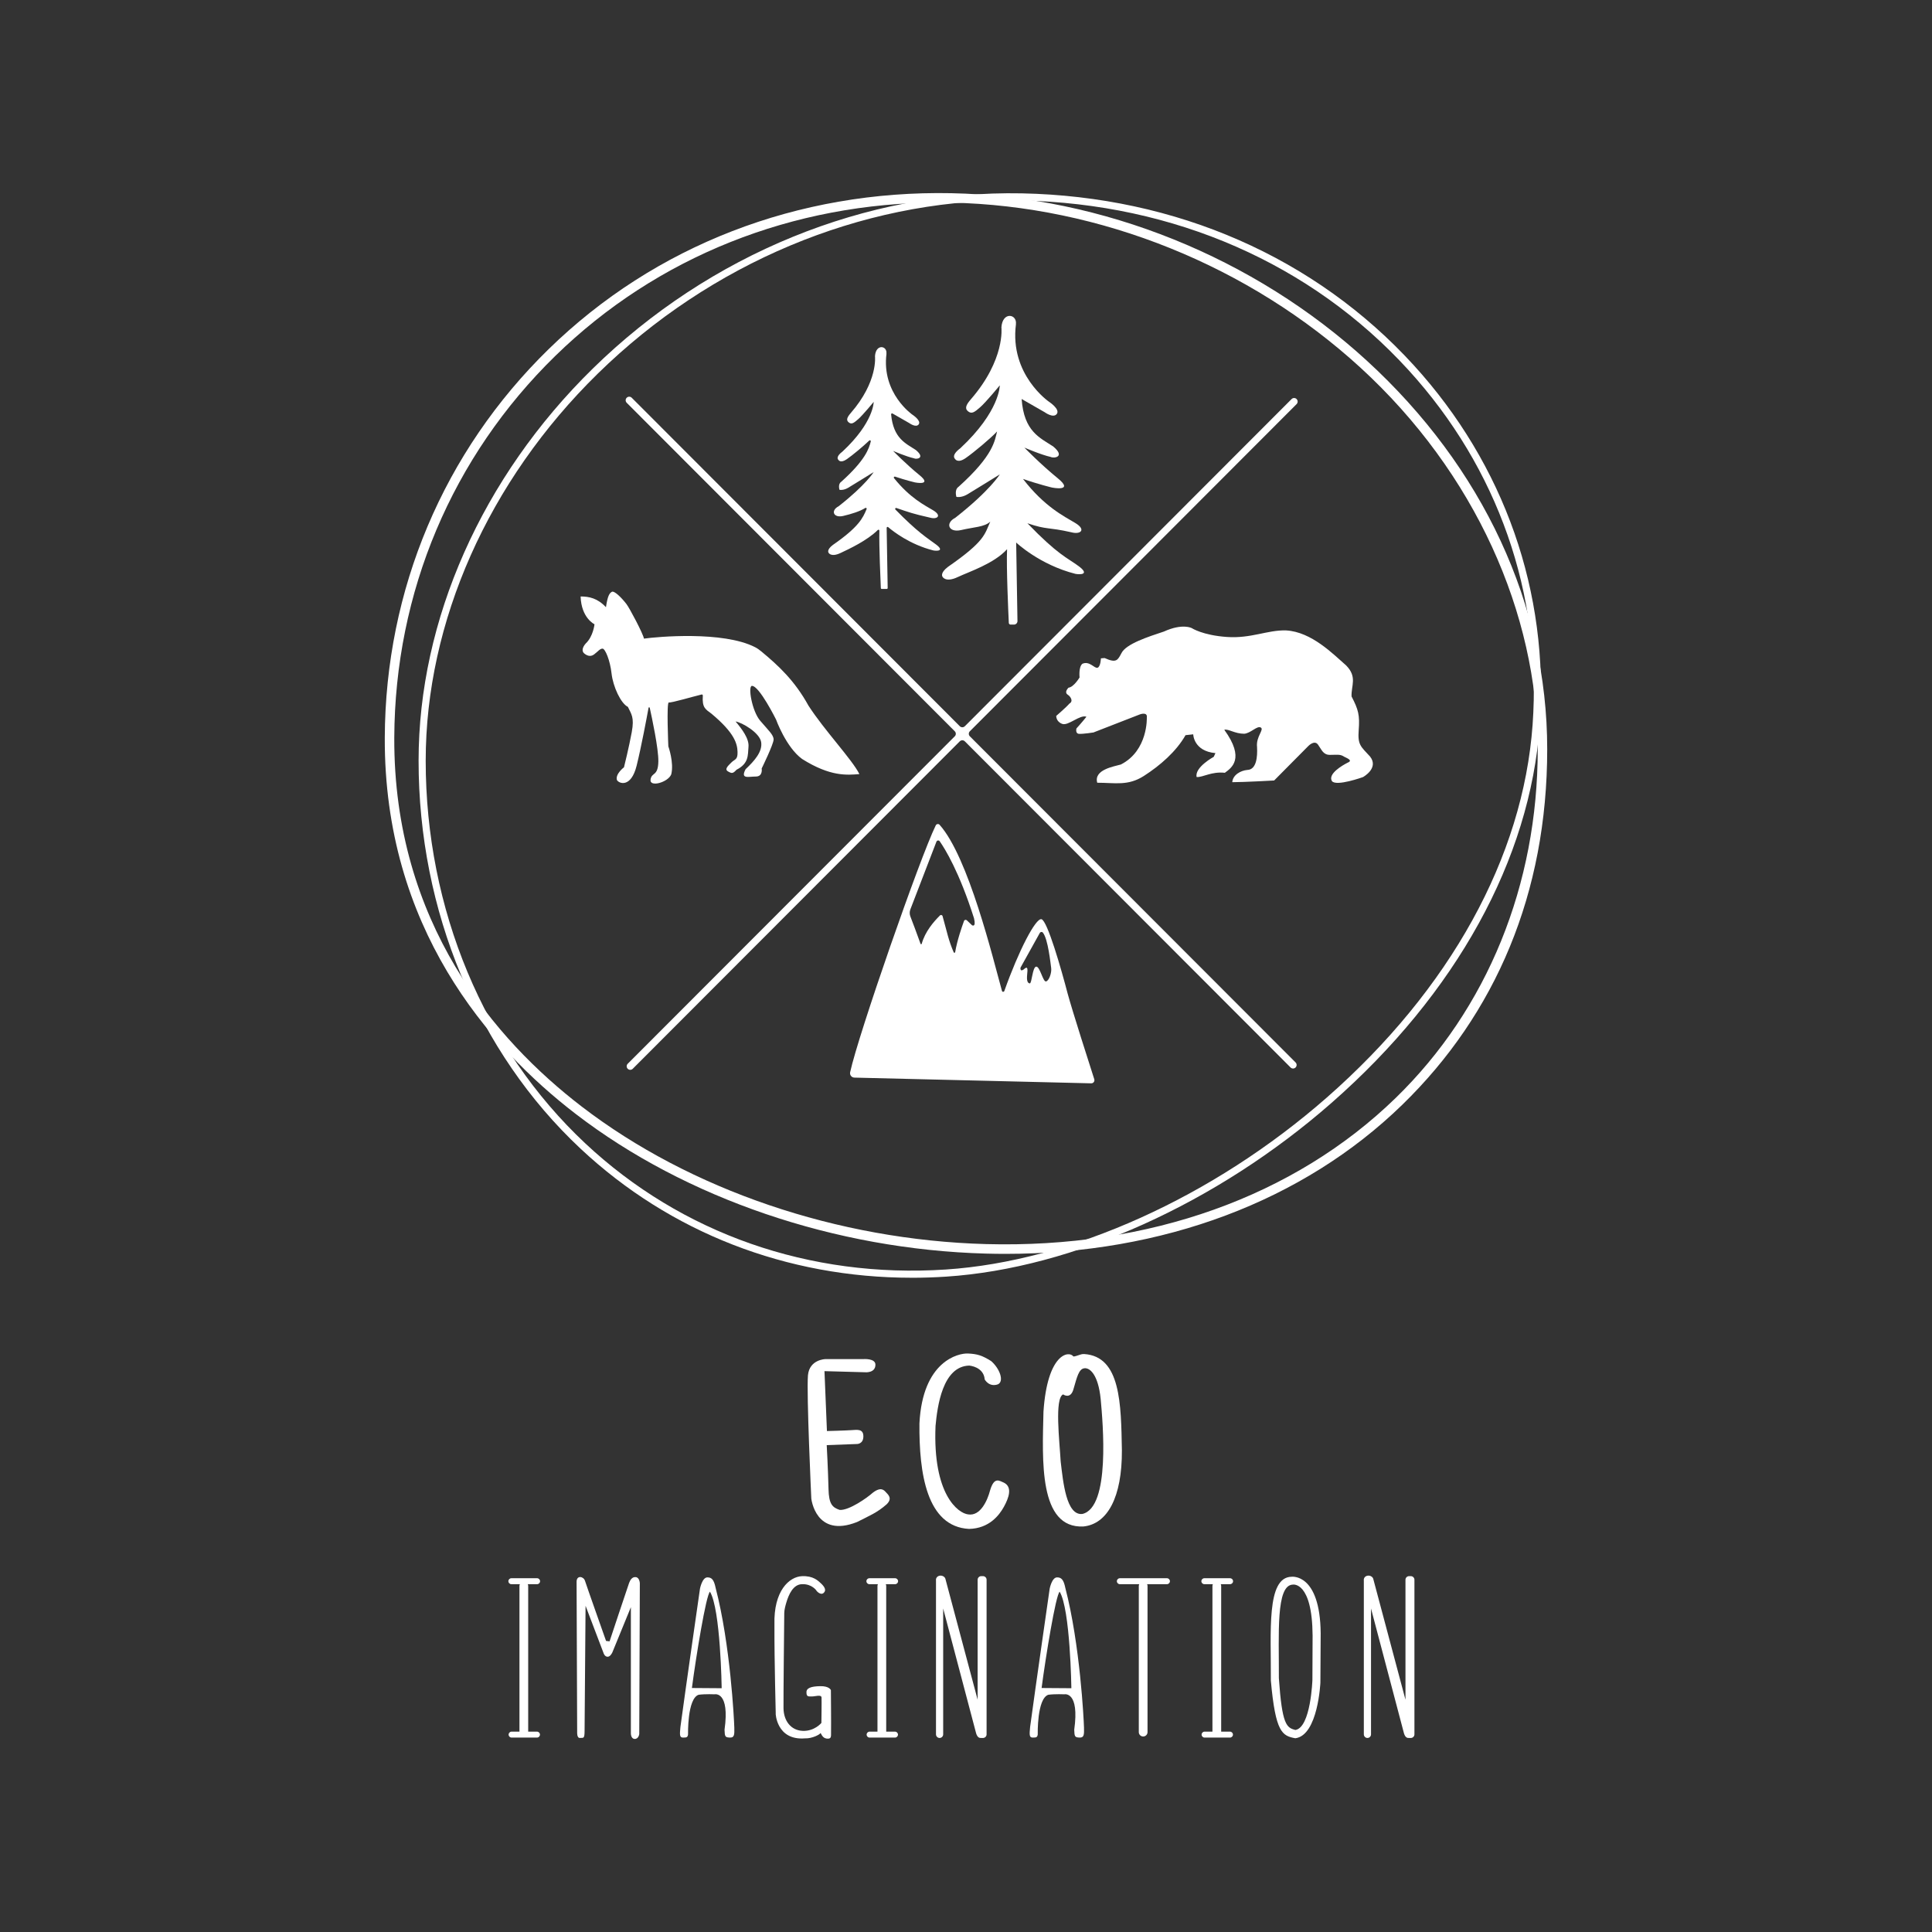 <svg xmlns="http://www.w3.org/2000/svg" id="Layer_1" viewBox="0 0 1000 1000"><rect x="0" y="0" width="1000" height="1000" fill="#333333" stroke="none"/><defs><style>      .st0 {        fill: #fff;      }    </style></defs><path class="st0" d="M458.8,183.06c.54-4.16-5.47-5.28-5.91,1.3,0,0,1.65,13.11-12.53,29.41-1.76,2.04-2.59,3.61-1.11,4.82s2.59.46,5-1.67,7.97-8.89,7.97-8.89c0,0,.09,10.56-16.12,25.66-3.98,2.96-2.13,4.35-2.13,4.35,0,0,1.02,1.95,4.35-.37,2.92-2.03,8.46-6.61,11.6-9.64.35-.34.91-.01.79.46-.91,3.76-2.91,9.78-15.36,20.95-1.76,1.2-.83,4.08-.83,4.08,0,0,1.95.46,4.45-1.02s13.25-8.15,13.25-8.15c0,0-4.08,6.67-18.16,17.7-4.26,2.22-2.69,6.21,2.41,5,4.25-1,8.69-2.39,11.39-4.12.4-.25.87.15.69.58-1.93,4.58-3.97,9.2-17.45,18.54-3.46,2.6-2.22,4.08-2.22,4.08,0,0,1.21,2.46,6.21.09,4.36-2.06,13.72-6.39,19.26-11.9.31-.31.82-.1.81.33-.21,8.32.62,26.67.76,29.75.01.26.22.44.48.44h2.58c.27,0,.48-.22.48-.49l-.53-31.13c0-.41.47-.64.78-.38,2.58,2.21,11.22,8.99,23.38,12.07,2.04.37,5.93.28,1.3-3.15-4.46-3.3-9.43-6.25-20.93-18.02-.35-.36.03-.96.5-.8,6.62,2.25,8.45,2.97,17.47,5.01,3.71,1.02,6.21-1.02,1.58-3.8-4.45-2.67-11.9-6.28-20.28-16.67-.3-.37.07-.92.53-.77,5.7,1.9,10.31,2.99,10.31,2.99,0,0,9.27,1.85,2.32-3.8-6.95-5.65-13.62-12.51-13.62-12.51,0,0,6.92,2.99,10.82,3.83,1.11.65,6.14.06.95-4.29-5.24-3.44-11.64-5.95-12.8-18.42-.04-.39.4-.67.74-.47,5.36,3.1,8.64,4.95,8.64,4.95,0,0,3.52,2.59,4.91.65s-3.15-4.91-3.15-4.91c0,0-16.21-11.03-13.53-31.69Z"></path><path class="st0" d="M525.83,167.79c.69-5.28-6.94-6.7-7.5,1.65,0,0,2.09,16.63-15.89,37.32-2.23,2.59-3.29,4.58-1.41,6.11,1.88,1.53,3.29.59,6.35-2.12,3.06-2.7,10.11-11.28,10.11-11.28,0,0,.12,13.4-20.45,32.56-5.05,3.76-2.7,5.52-2.7,5.52,0,0,1.29,2.47,5.52-.47,4.23-2.94,12.81-10.11,16.22-13.75-1.18,4.58-1.65,12.23-19.98,28.68-2.23,1.53-1.06,5.17-1.06,5.17,0,0,2.47.59,5.64-1.29s16.81-10.34,16.81-10.34c0,0-5.17,8.46-23.04,22.45-5.41,2.82-3.41,7.88,3.06,6.35,6.47-1.53,12.12-1.54,15.06-4.36-2.94,6.58-2.72,10.12-21.88,23.4-4.39,3.3-2.82,5.17-2.82,5.17,0,0,1.53,3.12,7.88.12,5.82-2.76,18.69-6.89,25.51-14.41-.42,9.37.67,33.26.9,38.14.02.5.44.88.94.88h1.72c1.02,0,1.84-.83,1.82-1.85l-.67-40.63s12.11,11.52,30.68,16.22c2.59.47,7.52.35,1.65-4-5.88-4.35-10.64-5.73-26.51-22.19,10.46,3.53,10.29,1.85,22.75,4.67,4.7,1.29,7.88-1.29,2-4.82-5.88-3.53-15.87-8.35-27.04-22.8,8.11,2.82,15.05,4.47,15.05,4.47,0,0,11.76,2.35,2.94-4.82-8.82-7.17-17.28-15.87-17.28-15.87,0,0,8.79,3.8,13.72,4.86,1.41.82,7.79.08,1.21-5.44-6.82-4.47-15.16-7.7-16.34-24.57,7.41,4.29,11.99,6.88,11.99,6.88,0,0,4.47,3.29,6.23.82s-4-6.23-4-6.23c0,0-20.57-13.99-17.16-40.2Z"></path><path class="st0" d="M335.7,366.34c.06-.33.53-.34.6-.01,1.1,4.96,4.57,21.1,4.46,27.78-.13,7.95-3.53,5.42-4.04,9.46s9.08,1.39,10.72-2.77c1.51-6.05-1.51-14.5-1.51-14.5,0,0-1.01-22.96.25-22.7s12.12-2.95,16.98-4.13c.35-.08.65.22.62.57-.44,6.38,1.43,7.05,4.47,9.36,12.11,10.09,13.37,15.64,13.5,19.8.13,4.16-1.39,3.66-3.15,5.42s-3.78,3.53-1.77,4.67,2.52,1.14,4.41-.88c6.43-3.28,5.8-7.57,6.18-11.86s-3.41-9.21-6.68-13.12c3.28.5,12.49,5.8,13.24,10.72.76,4.92-3.53,9.71-8.07,14-2.77,5.3,1.51,3.78,5.3,3.78s3.03-4.16,3.03-4.16c0,0,6.18-12.61,6.18-15.01s-2.65-4.67-6.94-9.71c-4.29-5.05-6.43-17.91-4.29-18.04,3.78-.13,12.49,17.41,12.49,17.41,0,0,5.17,14.38,13.5,20.43,14.63,9.21,23.21,8.32,29.64,7.82-3.66-7.44-18.16-22.7-26.36-35.44-7.14-12.97-15.63-20.78-24.3-27.97-1.04-.86-2.13-1.67-3.33-2.28-16.57-8.49-50.7-5.41-57.51-4.43-.5-2.65-7.44-15.77-9.08-17.91-2.52-3.28-6.31-7.06-7.57-6.31s-2.14,2.02-3.03,7.95c-4.41-4.67-8.7-5.55-13.12-5.55.38,11.23,7.19,14.38,7.19,14.38,0,0-.63,6.31-4.54,9.96-1.89,2.14-2.02,4.04-.88,5.05s3.15,2.14,5.17.63,3.03-3.03,4.41-3.03,3.91,6.05,4.67,12.87c.76,6.81,4.79,15.51,8.45,17.28,1.77,3.78,3.41,5.3,2.02,12.99s-4.04,18.29-4.04,18.29c0,0-4.54,3.41-3.66,6.56,1.01,1.89,7.32,4.29,10.22-7.44,2.42-9.79,5.28-25.11,6.16-29.92Z"></path><path class="st0" d="M566.4,558.63c-2.54-7.89-11.31-35.24-13.78-44.33-3.26-12.48-10.49-37.8-13.56-38.52-2.98-.7-11.76,16.15-19.22,37.15-.21.59-1.05.59-1.22-.02-4.73-17.08-17.32-69.19-32.28-85.99-.57-.64-1.62-.48-2,.3-8.02,16.28-40.08,108.24-44.31,127.77-.31,1.42.76,2.75,2.21,2.78l122.57,2.96c1.11.03,1.92-1.04,1.58-2.1ZM503.06,478.85l-2.63-2.5c-.47-.44-1.24-.27-1.46.34-1.07,2.91-3.62,10.26-4.57,16.13-.06.4-.61.46-.77.09-2.77-6.51-3.19-9.54-5.76-18.73-.16-.59-.9-.79-1.33-.36-3.26,3.22-7.73,8.38-9.45,14.66-.09.32-.51.34-.62.03-2.08-5.84-4.19-11.38-5.26-14.14-.46-1.19-.46-2.51,0-3.7l13.48-35.01c.28-.73,1.26-.86,1.7-.22,2.69,3.84,10.1,15.73,17.74,39.8,1.24,5.14-1.09,3.62-1.09,3.62ZM541.4,507.99c-1.57.28-3.14-7.85-5.08-7.66-1.94.18-2.22,8.77-3.32,8.68-2.12-.28-1.29-4.34-1.2-6.37.09-2.03-.46-1.94-1.2-1.48-2.77,2.59-2.4-.28-2.4-.28l10-17.99c.33-.59,1.15-.7,1.58-.18,2.71,3.3,3.97,16.04,4.3,18.26.37,2.49-1.11,6.74-2.68,7.02Z"></path><path class="st0" d="M566.17,379.04l23.88-9.29s3.98-1.47,3.54,1.62c0,0,.74,17.1-13.42,24.33-3.54,1.03-14.15,2.65-12.24,9.44,9.29,0,15.92,1.77,24.18-3.54s16.66-12.53,21.52-21.08l3.98-.44s.15,8.7,11.5,9.73l-.88,1.92s-10.03,5.45-8.85,10.47c3.39.15,7.67-2.95,14.6-2.21,3.39-2.51,10.61-7.22-.29-22.26,2.06-.59,5.45,2.06,10.32,2.06,3.39-.29,6.63-4.28,8.55-3.24s-2.51,4.72-1.92,10.03c.29,5.16-.29,11.79-5.01,11.94-3.39.29-7.52,2.51-7.81,6.34,5.9,0,21.67-.88,21.67-.88l17.54-17.69s3.24-3.54,5.16-.88,2.65,5.31,6.19,5.31,5.31-.44,7.22.88c1.33.74,4.87,1.92,2.06,3.1-2.95,1.47-10.47,5.9-8.26,9.58,2.21,2.95,16.07-2.06,16.07-2.06,0,0,8.4-4.57,3.69-10.61-4.87-5.31-6.49-6.04-5.9-13.71s-.15-10.61-3.69-17.4c-.29-5.6,3.1-10.03-2.8-16.07-6.63-5.75-17.84-17.4-31.11-18.13-9.58-.29-18.13,4.28-30.66,3.39-12.53-.88-18.13-4.57-18.13-4.57,0,0-4.72-2.65-14.45,1.77-7.96,2.65-19.61,6.34-21.97,11.2-1.92,3.54-2.51,5.31-8.7,2.51l-1.92.15s-.15,4.42-1.77,4.87-4.13-3.69-7.81-2.06c-2.06,1.62-1.47,7.08-1.47,7.08,0,0-2.95,5.01-5.75,5.31-1.62,1.77-1.47,2.95-.29,3.69s3.1,3.24.74,4.57c-1.47,1.77-6.78,6.34-6.78,6.34,0,0-.15,2.95,3.1,4.13,3.1,1.18,9.29-5.01,12.53-3.69-2.06,2.65-5.16,6.04-5.16,6.04,0,0-.74,2.65,1.33,2.8s7.67-.74,7.67-.74Z"></path><path class="st0" d="M671.13,206.55h0c-.72-.72-1.89-.72-2.6,0l-169.13,169.34c-.72.72-1.89.72-2.61,0l-169.81-170.02c-.72-.72-1.88-.72-2.6,0h0c-.72.72-.72,1.89,0,2.61l169.81,170.03c.72.72.72,1.88,0,2.6l-169.28,169.49c-.72.72-.72,1.88,0,2.6h0c.72.72,1.89.72,2.6,0l169.27-169.49c.72-.72,1.89-.72,2.61,0l168.6,168.81c.72.72,1.89.72,2.6,0h0c.72-.72.72-1.88,0-2.6l-168.6-168.81c-.72-.72-.72-1.88,0-2.6l169.13-169.35c.72-.72.72-1.88,0-2.6Z"></path><path class="st0" d="M520.34,649c-3.34,0-6.69-.05-10.06-.14-77.89-2.12-155.27-28.47-212.31-72.3-45.3-34.81-99.21-96.85-98.81-194.79.32-76.59,30.46-148.01,84.87-201.11,54.95-53.62,128.95-82.25,208.39-80.66,78.28,1.59,156.66,33.18,215.05,86.68,60.2,55.16,93.36,126.58,93.36,201.09s-26.63,136.96-74.97,184.01c-51.37,49.99-124.04,77.22-205.53,77.22ZM486.09,104.85c-75.74,0-146.06,28.04-198.62,79.33-53.46,52.17-83.08,122.35-83.39,197.61-.4,95.92,52.47,156.74,96.89,190.87,56.23,43.21,132.57,69.19,209.45,71.28,84.22,2.28,159.51-24.58,212.03-75.69,47.39-46.11,73.48-110.21,73.48-180.49s-32.59-143.25-91.77-197.47c-57.52-52.7-134.73-83.82-211.83-85.39-2.08-.04-4.17-.06-6.24-.06Z"></path><path class="st0" d="M471.9,661.36c-64.72,0-125.03-23.38-171.41-66.81-53.28-49.88-83.83-123.06-83.83-200.78,0-72.85,32.85-146.83,90.14-202.97,60.5-59.29,141.51-92.32,222.1-90.72,79.98,1.62,152.01,33.21,202.84,88.95,47,51.54,70.16,117.72,65.22,186.36l-1.84-.13,1.84.13c-5,69.49-43.26,138.89-107.74,195.44-59.3,52.01-133.86,85.63-199.44,89.95-5.99.39-11.95.59-17.88.59ZM523.18,103.7c-77.79,0-155.41,32.51-213.81,89.73-56.58,55.45-89.03,128.47-89.03,200.34,0,76.7,30.13,148.9,82.66,198.09,49.88,46.7,116.13,69.88,186.53,65.24,64.8-4.27,138.54-37.55,197.25-89.04,63.74-55.9,101.56-124.42,106.49-192.93,4.87-67.62-17.96-132.83-64.26-183.61-50.14-54.98-121.24-86.15-200.19-87.75-1.88-.04-3.77-.06-5.64-.06Z"></path><path class="st0" d="M302.78,818.22c-.71-2.32-4.34-3.03-4.34.51,0,4.55.3,77.9.3,77.9,0,0-.2,3.13,1.52,2.93s2.32.71,2.32-3.94.51-64.46.51-64.46l9.3,24.45s.51,1.82,2.02,1.92,2.53-2.22,2.53-2.22l9.6-23.44v65.37s0,2.83,2.02,2.83,2.32-2.53,2.32-2.53l.3-78s-.1-3.03-2.12-3.23c-2.02-.2-2.93,1.72-3.44,3.03s-10.1,30.21-10.1,30.21l-1.82-.2s-10.2-28.8-10.91-31.12Z"></path><path class="st0" d="M277.94,896.29h-4.55v-75.39c0-.34-.08-.65-.22-.93h4.83c.85,0,1.54-.69,1.54-1.54s-.69-1.54-1.54-1.54h-13.32c-.85,0-1.54.69-1.54,1.54s.69,1.54,1.54,1.54h4.41c-.13.29-.22.6-.22.93v75.39h-4.07c-.85,0-1.54.69-1.54,1.54s.69,1.54,1.54,1.54h13.14c.85,0,1.54-.69,1.54-1.54s-.69-1.54-1.54-1.54Z"></path><path class="st0" d="M463.25,896.29h-4.55v-75.39c0-.34-.08-.65-.22-.93h4.83c.85,0,1.54-.69,1.54-1.54s-.69-1.54-1.54-1.54h-13.32c-.85,0-1.54.69-1.54,1.54s.69,1.54,1.54,1.54h4.41c-.13.29-.22.6-.22.93v75.39h-4.07c-.85,0-1.54.69-1.54,1.54s.69,1.54,1.54,1.54h13.14c.85,0,1.54-.69,1.54-1.54s-.69-1.54-1.54-1.54Z"></path><path class="st0" d="M636.63,896.29h-4.55v-75.39c0-.34-.08-.65-.22-.93h4.83c.85,0,1.54-.69,1.54-1.54s-.69-1.54-1.54-1.54h-13.32c-.85,0-1.54.69-1.54,1.54s.69,1.54,1.54,1.54h4.41c-.13.29-.22.6-.22.93v75.39h-4.07c-.85,0-1.54.69-1.54,1.54s.69,1.54,1.54,1.54h13.14c.85,0,1.54-.69,1.54-1.54s-.69-1.54-1.54-1.54Z"></path><path class="st0" d="M591.7,898.8c1.25,0,2.26-1.01,2.26-2.26v-75.64c0-.34-.08-.65-.22-.93h10.27c.85,0,1.54-.69,1.54-1.54s-.69-1.54-1.54-1.54h-24.38c-.85,0-1.54.69-1.54,1.54s.69,1.54,1.54,1.54h10.03c-.13.29-.22.6-.22.93v75.64c0,1.25,1.01,2.26,2.26,2.26h0Z"></path><path class="st0" d="M730.23,815.81h-.9c-1.02,0-1.86.84-1.86,1.86v62.1l-16.69-62.6c-.24-1-1.76-1.99-3.27-1.52-1.42.44-1.75,1.69-1.59,2.67v79.39c0,1.02.84,1.86,1.86,1.86s1.86-.84,1.86-1.86v-65.15l16.81,63.68c.22.9.8,3.58,2.75,3.3.05,0,.1.03.15.03h.9c1.02,0,1.86-.84,1.86-1.86v-80.04c0-1.02-.84-1.86-1.86-1.86Z"></path><path class="st0" d="M508.78,815.81h-.9c-1.02,0-1.86.84-1.86,1.86v62.1l-16.69-62.6c-.24-1-1.76-1.99-3.27-1.52-1.42.44-1.75,1.69-1.59,2.67v79.39c0,1.02.84,1.86,1.86,1.86s1.86-.84,1.86-1.86v-65.15l16.81,63.68c.22.9.8,3.58,2.75,3.3.05,0,.1.03.15.03h.9c1.02,0,1.86-.84,1.86-1.86v-80.04c0-1.02-.84-1.86-1.86-1.86Z"></path><path class="st0" d="M668.5,816.13c-13.12.23-10.56,28.47-10.71,53.76,2.41,26.88,5.88,28.58,12.67,29.83,11.77-1.47,12.97-28.81,12.97-28.81l.15-25.52c-.3-31.3-15.08-29.26-15.08-29.26ZM679.3,869.5s-.82,24.6-8.78,25.93c-4.59-1.12-6.94-2.65-8.58-26.85.1-22.77-1.63-48.19,7.25-48.39,0,0,10-1.84,10.21,26.34l-.1,22.97Z"></path><path class="st0" d="M561.07,894.07c-.11-3.94-2.02-42.86-9.67-72.22-.9-4.39-2.14-5.4-4.27-5.4-2.7,0-3.82,5.85-3.82,5.85,0,0-7.42,51.52-10.12,71.55-.34,3.71-.56,5.51,1.24,5.51s2.47,0,2.7-1.57c0,0-.45-18.67,5.51-20.59,3.49-.45,8.32-.23,8.32-.23,0,0,7.87-1.69,5.06,18.34.11,3.6.34,3.94,2.7,4.05,2.36.11,2.47-1.35,2.36-5.29ZM539.13,873.71c2.14-16.31,7.31-48.04,9.34-49.84,5.51,9,6.07,49.95,6.07,49.95l-15.41-.11Z"></path><path class="st0" d="M380.07,894.07c-.11-3.94-2.02-42.86-9.67-72.22-.9-4.39-2.14-5.4-4.27-5.4-2.7,0-3.82,5.85-3.82,5.85,0,0-7.42,51.52-10.12,71.55-.34,3.71-.56,5.51,1.24,5.51s2.47,0,2.7-1.57c0,0-.45-18.67,5.51-20.59,3.49-.45,8.32-.23,8.32-.23,0,0,7.87-1.69,5.06,18.34.11,3.6.34,3.94,2.7,4.05,2.36.11,2.47-1.35,2.36-5.29ZM358.13,873.71c2.14-16.31,7.31-48.04,9.34-49.84,5.51,9,6.07,49.95,6.07,49.95l-15.41-.11Z"></path><path class="st0" d="M422.6,823.37s2.05,2.54,3.69,1.15.41-3.28-1.23-4.84c-1.64-1.56-4.19-4.1-9.93-3.86-6.57.28-14.77,7.47-14.28,25.11-.08,19.78.74,46.7.66,46.12s.25,13.95,15.18,12.72c3.61.16,7.71-1.97,8.04-2.79.82,1.56,1.56,2.95,3.78,2.95,2.05,0,1.56-1.56,1.64-4.19s-.08-20.93-.08-20.93c0,0-.74-2.13-5.5-2.05-4.76.08-7.3.98-7.14,3.28,0,2.22.98,2.05,2.79,2.05s4.92-1.15,5.01.57-.08,13.13-.08,13.13c0,0-3.53,4.35-9.68,4.1-6.16-.25-9.85-5.25-9.93-11.74-.07-5.61.29-40.03.39-49.21.02-1.74.59-3.87,1.09-5.53,1.2-4.02,3.51-9.44,8.21-9.44,5.09-.16,7.39,3.36,7.39,3.36Z"></path><path class="st0" d="M427.22,703.47s-8.21.12-9.02,8.33c-.81,9.48,1.73,63.84,1.73,63.84,0,0,2.2,20.7,23.71,12.14,6.59-3.35,10.41-4.86,15.27-9.14,3.24-3.12.69-5.09-.35-6.25s-2.66-3.01-6.94.35c-2.66,2.43-12.14,9.14-17,8.79-3.7-1.27-5.6-2.89-5.78-10.76-.23-9.95-.93-22.78-.93-22.78l15.73-.58s3.24,0,3.24-3.93-3.01-3.47-6.25-3.24c-3.24.23-12.61.46-12.61.46l-1.27-31,21.17.58s5.2.46,5.2-3.93c0-3.35-6.13-2.89-6.13-2.89h-19.78Z"></path><path class="st0" d="M561.14,700.85c-.66-.04-1.33.07-1.95.29-1.27.45-3.44,1.17-3.64.91-2.36-3.08-13.43-1.46-15.45,28.6-.58,25.1-2.54,60.61,20.7,59.45,12.38-1.27,20.01-15.04,19.89-39.44-.45-23.98-.57-48.62-19.55-49.81ZM560.22,783.62c-8.33.93-9.95-16.54-11.22-27.18-.58-10.52-3.24-32.73,1.27-34.7,0,0,3.93,2.89,5.44-3.01,1.73-5.9,2.66-10.18,5.55-10.52,2.89-.35,7.17,3.35,8.44,15.85,1.16,12.61,5.09,56.21-9.48,59.56Z"></path><path class="st0" d="M509.68,713.99s2.2,4.16,6.82,2.54c3.35-1.5,1.04-8.1-3.47-12.03-4.63-2.89-7.06-3.7-12.03-3.93-4.97-.23-23.48,3.93-25.1,36.2-.23,25.68,3.7,53.43,25.68,54.59,10.41-.23,15.61-7.06,18.04-11.45,2.43-4.4,4.63-10.18,0-12.49-2.2-.81-4.97-3.47-7.17,4.05-1.27,4.86-4.86,13.42-11.33,12.38-5.2-.58-18.39-10.29-16.89-45.8.93-9.95,3.59-30.88,17.46-31.23,3.12.35,7.63,2.2,7.98,7.17Z"></path></svg>